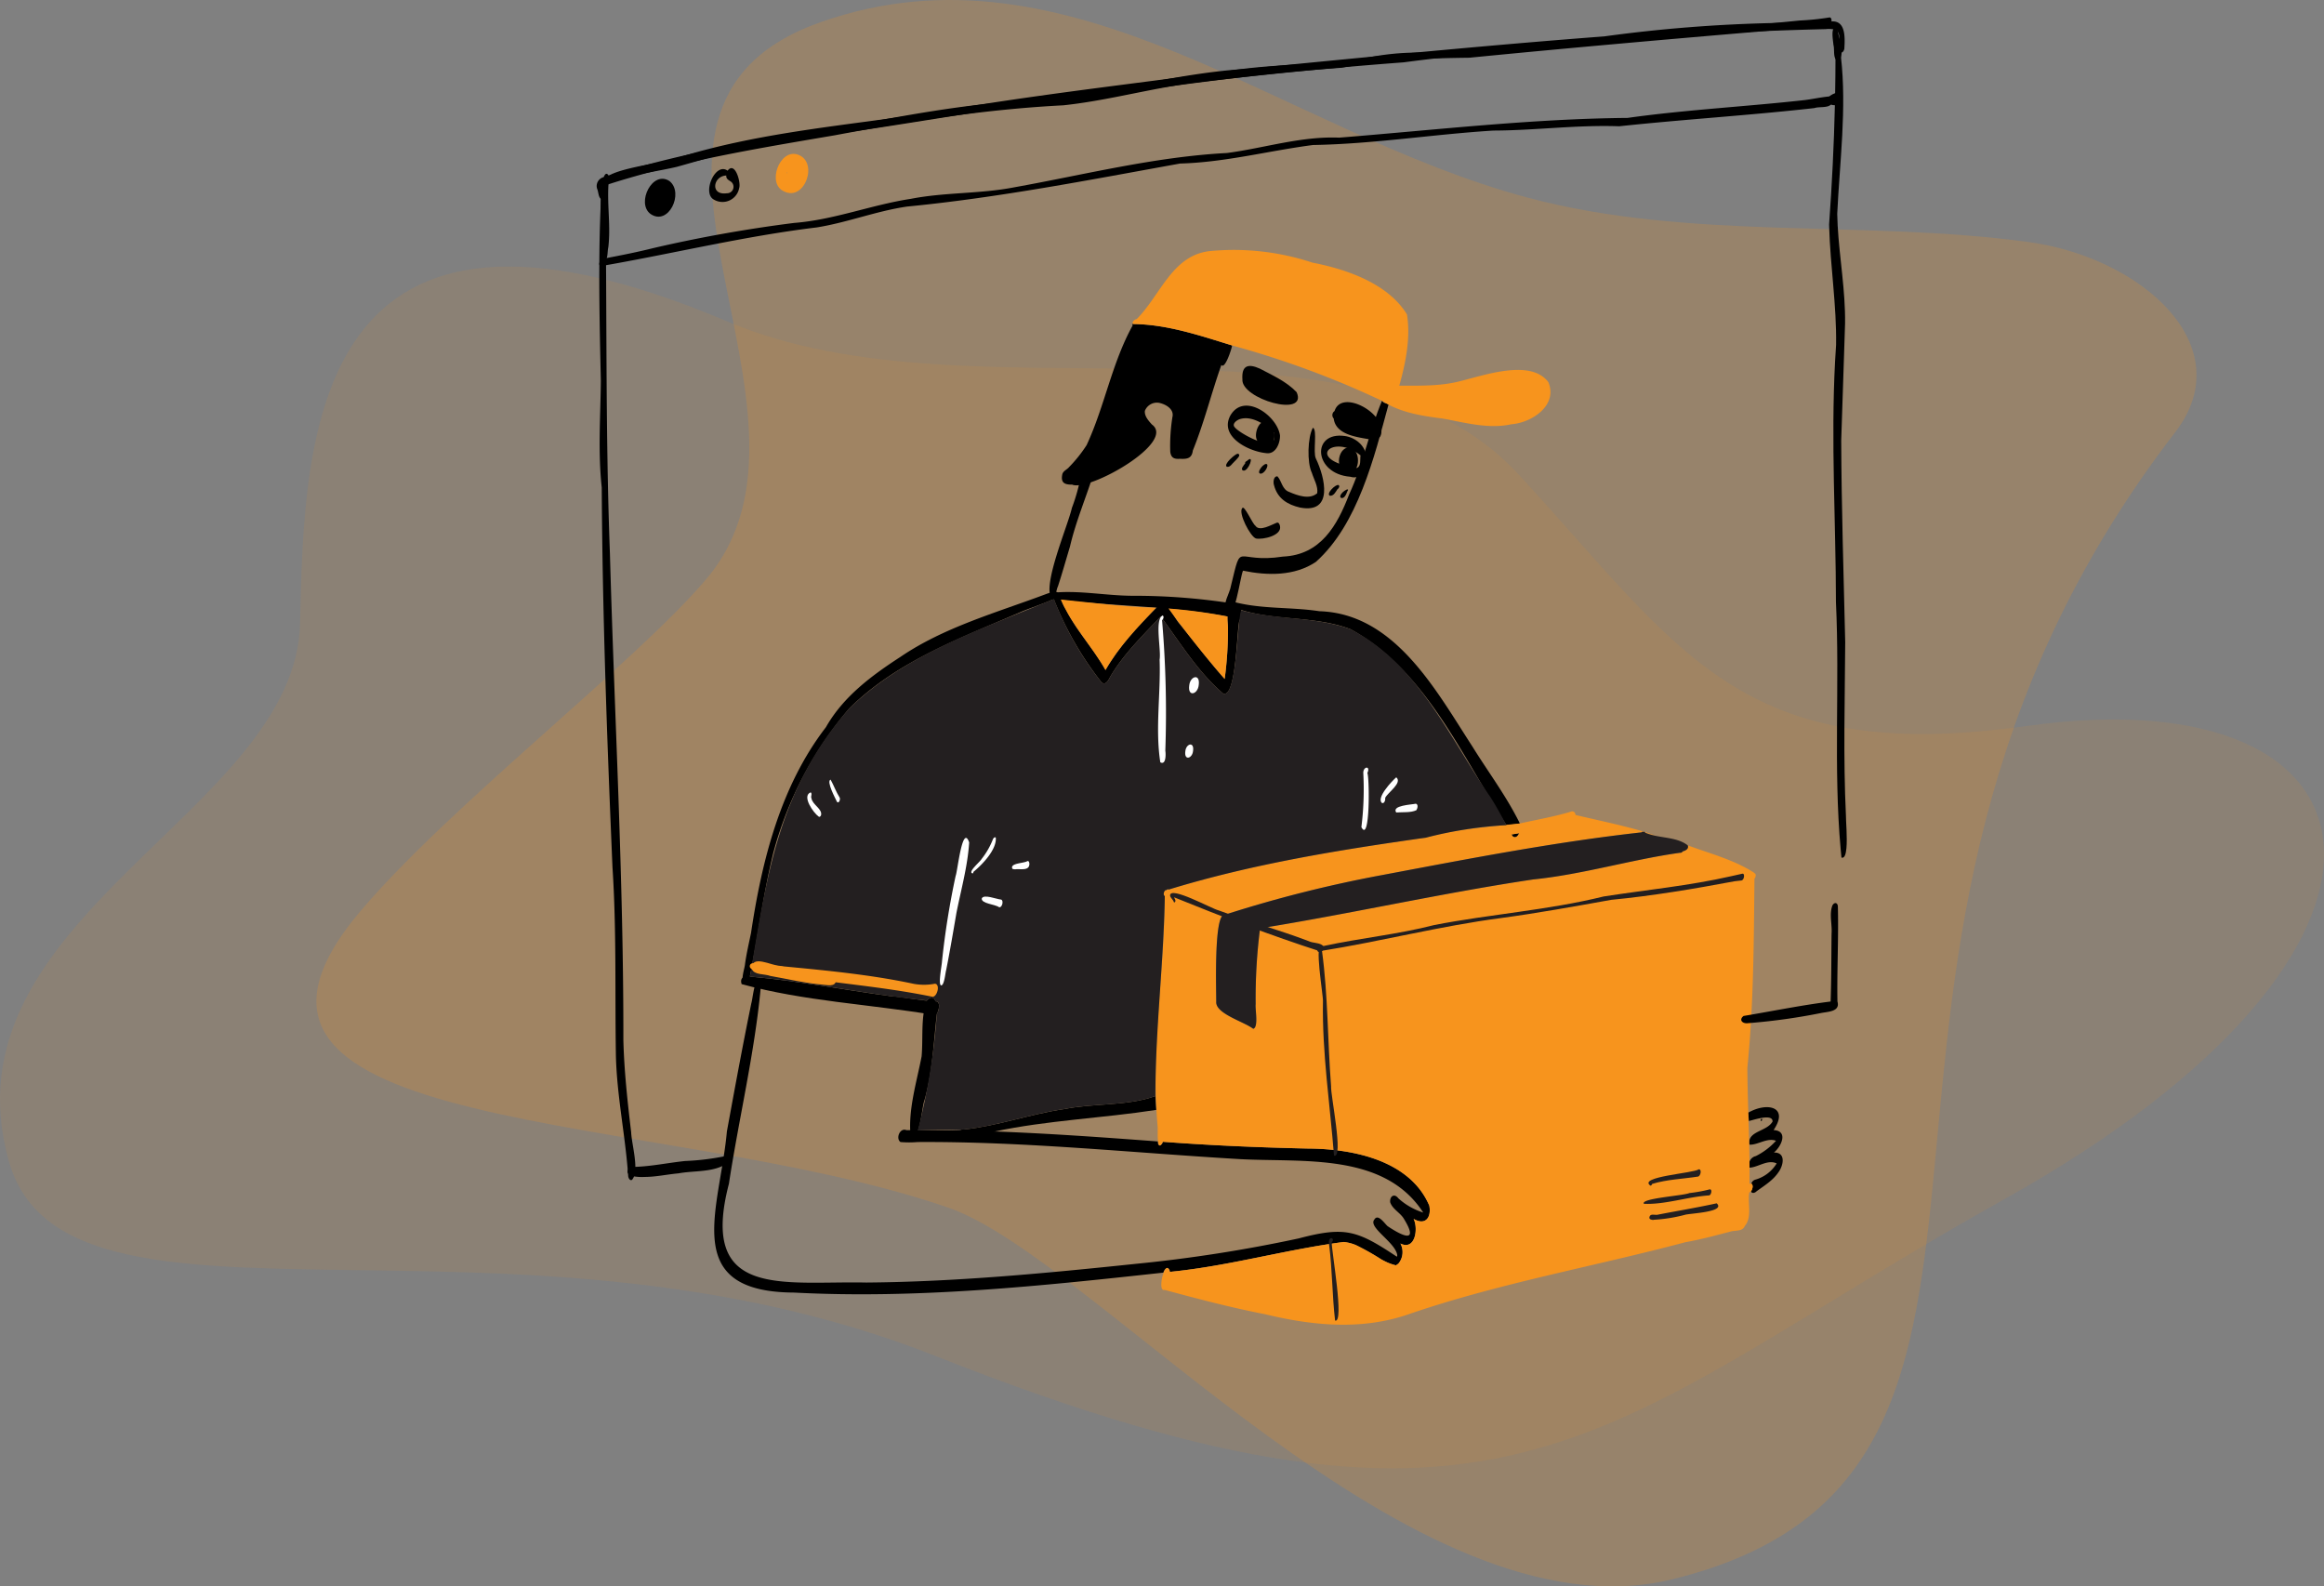 <?xml version="1.0" encoding="UTF-8"?>
<svg xmlns="http://www.w3.org/2000/svg" viewBox="0 0 511.314 349">
  <rect x="0" y="0" width="511.314" height="349" fill="#808080" stroke="none"/>
  <defs>
    <style>.cls-1,.cls-2,.cls-3{fill:#f7941d;}.cls-1{opacity:0.2;}.cls-2{opacity:0.1;}.cls-4{fill:#231f20;}.cls-5{fill:#fff;}</style>
  </defs>
  <g id="Calque_2" data-name="Calque 2">
    <g id="Calque_1-2" data-name="Calque 1">
      <path class="cls-1" d="M367.853,347.461c-56.976,13.901-126.924-70.64-159.192-81.774-63.333-21.853-172.013-14.832-129.401-65.185,19.718-23.3,60.723-54.858,76.176-73.145,31.215-36.94-29.902-103.19,25.235-122.524,54.92-19.258,101.662,24.29,155.447,38.65,35.643,9.516,73.788,4.81,110.15,9.757,25.007,3.403,46.877,22.948,32.324,41.83C388.481,211.986,464.492,323.884,367.853,347.461Z"></path>
      <path class="cls-2" d="M441,263.813c98.819-55.163,86.956-115.577,4.996-104.103-63.184,8.845-75.993-16.362-111.933-55.38C297.209,64.325,214.266,93.729,160.202,70.79,68.719,31.971,66.913,94.92,66.026,137.047c-.881,41.807-79.396,64.779-64.034,118.55,12.485,43.697,109.487,5.42,203.833,42.723C333.844,348.938,351.272,313.902,441,263.813Z"></path>
      <path d="M305.504,88.958c-3.157,11.632-6.749,26.387-15.977,34.648-4.698,3.167-10.698,3.05-16.043,1.943-.62,1.213-1.84,11.555-3.628,9.143-1.021-1.915.69-3.97.989-5.886,2.497-10.214.668-4.718,11.447-6.358,8.237-.372,11.899-6.774,14.543-13.691,3.1-6.614,4.4-13.885,7.224-20.577.036.018.074.036.11.054C304.33,88.738,305.095,88.696,305.504,88.958Z"></path>
      <path d="M276.337,118.471c-1.223-.357-3.974-5.642-3.025-6.687.458-.784,2.215,3.449,2.924,3.906.855,1.333,3.539-.262,4.621-.675.477-.221.718.401.77.767C282.015,117.844,277.855,118.763,276.337,118.471Z"></path>
      <path d="M286.033,111.664c-2.787-.638-4.965-1.998-5.726-4.898-.219-.62-.152-2.029.75-1.967.951,1.022,1.008,2.882,2.581,3.427,1.821.783,4.483,1.767,6.167.282.24-1.498-.742-3.065-1.178-4.49-1.095-2.218-.938-7.872.23-9.914,1.028.395-.016,5.339.639,6.747C291.531,105.04,293.459,113.078,286.033,111.664Z"></path>
      <path d="M280.39,96.399a2.687,2.687,0,0,1-.122-1.252c-1.909-1.8-4.947-3.844-7.626-2.892-.705.3-1.684,1.08-.912,1.821C272.8,95.361,280.016,99.371,280.39,96.399Zm1.226-.614c.055,1.74-.973,4.258-3.077,3.901-3.795-.365-10.344-3.606-7.844-8.269C273.709,86.215,281.007,91.44,281.616,95.785Z"></path>
      <path d="M279.154,93.627c1.058.477,1.412,2.021,1.143,3.194-.305,2.268-3.21,2.05-3.736.02C275.67,95.266,277.511,91.109,279.154,93.627Z"></path>
      <path d="M297.062,104.882c-8.069-.652-8.578-10.009-1.175-8.958,2.323.314,4.649,2.185,4.679,4.643C300.332,102.626,299.848,105.719,297.062,104.882Zm1.496-1.93c.955-.396.638-1.915.781-2.764C293.266,95.201,286.774,101.17,298.558,102.953Z"></path>
      <path d="M296.002,103.824c-2.752-1.03-1.133-6.765,1.751-5.01C299.615,100.19,298.881,105.086,296.002,103.824Z"></path>
      <path d="M303.933,94.727c.029,2.055-1.239,2.06-2.854,1.886-2.827-.507-7.229-1.062-7.648-4.567a.764.764,0,0,1-.07-.058l.002-.004a1.072,1.072,0,0,1,.257-1.551C295.09,85.723,304.026,90.442,303.933,94.727Z"></path>
      <path d="M285.278,86.278c2.543,5.742-12.273,1.484-11.93-2.829-.202-3.065,1.268-3.506,3.831-2.352C279.986,82.572,283.063,83.95,285.278,86.278Z"></path>
      <path d="M270.543,75.834c.18.058.362.113.543.167-.136.868-1.59,5.315-2.368,4.294-2.212,6.243-3.785,12.685-6.279,18.823-.209,1.767-1.299,1.897-2.834,1.816-1.258.092-1.961-.196-2.132-1.548a40.276,40.276,0,0,1,.473-7.614c.446-1.771-1.481-2.856-2.969-3.156a2.848,2.848,0,0,0-3.088,1.778c-.124,1.146.819,2.195,1.546,2.996,5.429,3.931-13.883,14.809-17.541,13.228-1.569.016-2.529-.333-2.194-2.134.11-.86,1.02-1.123,1.517-1.729a30.198,30.198,0,0,0,3.858-4.833c3.975-8.547,5.54-18.032,10.11-26.287a1.202,1.202,0,0,1,.013-.511.315.315,0,0,0,.07.164C256.564,71.346,263.618,73.693,270.543,75.834Z"></path>
      <path d="M231.409,131.679c-2.232-2.663,3.58-16.096,4.423-19.935a39.882,39.882,0,0,0,1.482-4.785c.198-.884.489-3.587,1.879-2.447.299-.798,1.43-3.022,1.569-.837-1.683,5.475-4.042,10.93-5.359,16.591-.875,2.913-1.697,5.839-2.64,8.731C232.351,129.837,232.375,131.328,231.409,131.679Z"></path>
      <path d="M163.969,216.639c-1.247-.768-.142-3.373-.05-4.57.32-2.293.848-4.546,1.318-6.812,2.383-15.943,6.489-32.302,16.48-45.275,3.833-6.752,10.033-11.336,16.417-15.483,9.506-6.466,20.882-9.65,31.572-13.641.989-.355,3.785-1.545,3.024.517-2.438,1.204-5.115,2.051-7.663,3.055-13.395,5.83-27.593,10.923-38.189,21.397a80.988,80.988,0,0,0-16.762,31.881c-2.149,8.816-3.306,17.824-5.05,26.723C164.853,215.186,165.03,216.679,163.969,216.639Z"></path>
      <path d="M205.333,223.255c-13.974-2.306-28.542-3.016-42.159-6.748-.518-1.489.74-1.991,2.015-1.641,10.254.903,20.371,2.883,30.527,4.255,3.472.283,6.886,1.044,10.385,1.198C207.155,220.722,206.434,223.411,205.333,223.255Z"></path>
      <path d="M311.011,268.153c1.07,2.133.373,7.034-2.904,5.418a3.99,3.99,0,0,1-.345,4.309,2.267,2.267,0,0,1-.658.486,11.189,11.189,0,0,1-2.535-.95c-.232-.12-.465-.243-.694-.37a54.007,54.007,0,0,0-5.541-3.119,9.479,9.479,0,0,0-2.693-.69c-.88.113-1.76.239-2.637.37-.201.032-.401.06-.602.095-1.714.26-3.425.553-5.133.866q-1.193.217-2.387.447c-.792.151-1.588.306-2.38.465-8.336,1.651-16.651,3.51-25.121,4.33a.856.856,0,0,0-.373-.781.467.467,0,0,0-.496.063l-.004.004a1.631,1.631,0,0,0-.546.88c-26.962,2.954-54.139,5.812-81.284,4.39-21.495-.113-18.186-13.289-15.785-27.821.116-.704.232-1.415.338-2.126.282-1.827.532-3.665.694-5.492,1.732-9.428,3.45-18.855,5.386-28.244.166-.517.348-2.144.676-3.45.327-1.296.792-2.274,1.521-1.528-.049.616-.106,1.232-.162,1.848-1.359,14.321-4.819,28.701-6.977,42.888-6.629,25.431,11.846,21.337,30.25,21.717,19.767-.158,39.505-2.049,59.156-4.101a318.932,318.932,0,0,0,35.974-5.608c10.258-2.711,12.888-1.739,21.58,4.024a.664.664,0,0,0,.085-.303,1.296,1.296,0,0,0-.021-.187c-.591-2.813-6.47-5.999-5.006-7.692.796-1.369,2.25.905,2.911,1.468,3.478,2.341,6.96,3.809,3.464-1.806-.841-1.232-2.429-2.01-2.901-3.454-.134-1.303.894-2.059,1.792-.873a14.658,14.658,0,0,0,5.478,3.137c-8.562-13.215-26.381-11.022-40.132-11.744-23.678-1.376-47.37-3.915-71.104-3.77a22.089,22.089,0,0,1-3.77,0c-1.109-.753-.155-3.239,1.327-2.608.271-.004.539-.007.81-.007q.845-.011,1.69-.011h.039c.581-.004,1.162-.004,1.743-.004q3.712.005,7.424.081,3.865.074,7.727.222c11.98.44,23.956,1.302,35.904,2.2-.074.461.042.722.222.81h.004a.388.388,0,0,0,.355-.018l.007-.004a.974.974,0,0,0,.461-.718c7.995.602,15.986,1.007,23.991,1.271q4.003.127,8.009.218a54.286,54.286,0,0,1,5.562.303c.285.032.57.063.859.102.57.07,1.144.151,1.718.246.049.007.102.018.151.025q.945.153,1.883.356.977.206,1.943.465a32.889,32.889,0,0,1,3.76,1.25c.303.123.602.25.898.384.447.201.887.412,1.317.634.285.148.567.303.845.461a20.468,20.468,0,0,1,3.492,2.496c.232.208.461.426.683.651.109.109.222.225.331.338l.004.004c.218.229.426.461.63.704.106.123.208.25.306.373.201.246.391.5.574.764.187.264.363.532.535.81q.386.618.718,1.288c.148.296.289.602.422.912C314.947,267.808,313.645,269.681,311.011,268.153Z"></path>
      <path d="M200.362,250.053c-.624-5.769,1.299-11.917,2.405-17.645.35-3.949-.183-8.206.99-11.982.5-.983,1.769-1.473,2.075-.048.657.314.364,1.234.366,1.815a.732.732,0,0,1-.08.871c-.717,6.337-.958,12.748-2.696,18.916C202.783,243.433,202.513,250.954,200.362,250.053Z"></path>
      <path d="M334.246,183.306c-.379.96-1.287,1.246-1.695.272Q333.401,183.462,334.246,183.306Z"></path>
      <path d="M334.359,181.098a.489.489,0,0,1,.043.063c-.979.171-1.967.277-2.964.378-9.806-15.211-17.763-34.107-34.314-43.115-8.357-3.216-18.008-1.568-26.187-5.011-.171-.514.225-1.175.824-.916,6.101,1.544,12.362,1.026,18.531,1.972,16.595.51,25.633,17.401,33.658,29.765C327.437,169.868,331.425,175.134,334.359,181.098Z"></path>
      <path d="M271.798,135.986c-13.133-2.765-26.646-2.463-39.929-4.188-.13.241-.268.049-.384-.072-.709-.015-.704-.905-.263-1.281,5.924-.684,11.986.606,17.956.626a139.849,139.849,0,0,1,23.403,1.915C273.658,133.436,272.932,136.113,271.798,135.986Z"></path>
      <path d="M269.111,152.59c-5.596-4.816-9.389-11.099-13.741-16.986-3.981,4.263-8.285,8.415-11.218,13.488-.325.709-1.053,1.81-1.85.954a72.613,72.613,0,0,1-9.984-17.07c-.294-.743-.772-1.613-.243-2.363.869-.866,1.756,2.719,2.34,3.293,2.364,4.864,6.209,8.775,8.811,13.504,3.222-5.528,7.711-10.334,12.292-14.758,1.202-.302,3.092,3.637,3.98,4.565,3.321,4.042,6.447,8.242,9.948,12.155a81.288,81.288,0,0,0,.728-11.241c-.034-1.461-.428-3.017.455-4.335,2.096-2.987,2.924,1.059,2.031,2.82C272.101,138.77,271.997,153.662,269.111,152.59Z"></path>
      <path d="M254.207,241.133q.07,1.522.18,3.045c-11.876,1.84-23.954,2.276-35.729,4.789-1.066-.027-8.305,1.667-7.562-.16.108-.333.646-.324.907-.308,7.547-.779,14.691-3.428,22.183-4.509C240.719,242.679,248.02,243.357,254.207,241.133Z"></path>
      <path d="M387.386,246.382c.014-.291.369-.358.299-.011C387.671,246.662,387.316,246.729,387.386,246.382Z"></path>
      <path d="M391.282,257.898c-1.214,1.806-3.101,2.933-4.823,4.193-.327.341-.993.567-1.229.007l-.004-.011a.878.878,0,0,0,.057-.071.893.893,0,0,0,.087-.133q.032-.058.063-.127a1.314,1.314,0,0,0,.091-.257.295.295,0,0,0,.021-.074c.011-.039.018-.074.025-.109a.964.964,0,0,0-.116-.817l-.014-.014a.247.247,0,0,0-.06-.046.22.22,0,0,0-.06-.039,1.261,1.261,0,0,1,.915-.887,8.072,8.072,0,0,0,4.657-3.559c-1.986-.947-4.133.88-5.967.929a.172.172,0,0,1-.042.004,2.77,2.77,0,0,1,.035-1.306,1.904,1.904,0,0,1,1.391-1.243,15.168,15.168,0,0,0,4.436-3.362c-1.943-.764-4.031.979-5.854.845-.493-3.045,3.802-2.809,5.098-5.076.067-1.838-4.161-.352-5.203-.123-.028-.387-.067-.778-.109-1.165-.021-.218-.046-.433-.07-.651.018-.011.032-.018.049-.028,4.126-2.362,9.04-1.324,5.559,3.837,3.313.18,1.7,3.63.063,4.946C392.979,253.484,392.401,256.395,391.282,257.898Z"></path>
      <path class="cls-3" d="M361.818,183.018c.812.254,1.618.525,2.415.824a22.856,22.856,0,0,1-2.255-.646A.369.369,0,0,0,361.818,183.018Z"></path>
      <path class="cls-3" d="M385.329,223.22c.528-9.938.577-19.872.676-29.884.275-.352.486-1.105-.06-1.26a.279.279,0,0,0-.165-.169c-4.379-2.795-9.614-4.129-14.465-5.935.327.76-.468,1.179-1.144,1.345-.063.229-.239.271-.433.289-.081.007-.158.011-.236.018a1.083,1.083,0,0,0-.113.018c-10.554,1.489-21.256,4.749-32.06,5.837-19.552,2.911-38.889,7.269-58.385,10.476-.57.091-1.141.187-1.711.278-.018.162-.035.324-.053.489a118.235,118.235,0,0,0-.915,16.204c-.144,1.141.676,5.066-.539,5.407a6.549,6.549,0,0,0-.672-.444c-.165-.099-.341-.197-.531-.296-.095-.053-.194-.102-.292-.155-.194-.099-.398-.201-.609-.303-.422-.208-.866-.419-1.317-.634-.222-.109-.447-.218-.672-.331-.391-.194-.781-.394-1.151-.599-.106-.06-.211-.12-.313-.179-.208-.12-.408-.239-.598-.366-.19-.123-.373-.25-.546-.38a5.297,5.297,0,0,1-.475-.394q-.111-.1-.211-.201a2.384,2.384,0,0,1-.75-1.433c.032-2.218-.482-16.669,1.257-19.038a.641.641,0,0,1,.591-.324c.239-.077.475-.155.715-.232a281.432,281.432,0,0,1,33.848-8.495c19.006-3.58,38.002-7.28,57.198-9.413a.608.608,0,0,1,.151-.148v-.004c.053.021.106.042.159.06.042-.004.081-.025.123-.032l.007-.004a.101.101,0,0,1,.056-.007c-4.946-1.475-10.033-2.489-15.053-3.686-.063-.489-.317-.845-.831-.792-3.714,1.158-7.607,1.795-11.406,2.658-1,.109-2,.208-2.999.31h-.007c-.556.06-1.116.116-1.676.172-2.996.306-5.981.63-8.945,1.116-.035.004-.074.011-.109.018a63.623,63.623,0,0,0-6.918,1.5c-19.08,2.697-38.167,5.77-56.628,11.427-.13-.134-.345-.032-.451.099-.095.021-.194.039-.292.06l.004.007c-.331.254-.524,1.039-.109,1.274-.032,5.742-.398,11.483-.813,17.225-.514,7.157-1.098,14.314-1.183,21.47a115.487,115.487,0,0,0,.426,12.082c.035.436-.046,2.13.085,3.2a1.929,1.929,0,0,0,.222.81h.004c.088.113.204.123.355-.018l.007-.004a2.697,2.697,0,0,0,.461-.718c7.995.602,15.986,1.007,23.991,1.271q4.003.132,8.009.222a55.244,55.244,0,0,1,5.562.303c.285.032.57.063.859.102.57.067,1.144.151,1.718.243.049.007.102.018.151.025.63.106,1.257.222,1.883.356q.977.211,1.943.465a32.889,32.889,0,0,1,3.76,1.25c.303.123.602.25.898.384.447.201.887.412,1.317.634.285.148.567.303.845.461a20.468,20.468,0,0,1,3.492,2.496c.232.208.461.426.683.651.109.109.222.225.331.338l.004.004c.218.229.426.461.63.704.106.123.208.25.306.373.201.246.391.5.574.764.187.264.363.532.535.81q.386.623.718,1.288c.148.296.289.602.422.912.479,2.563-.824,4.436-3.457,2.908,1.07,2.133.373,7.034-2.904,5.418a3.99,3.99,0,0,1-.345,4.309,2.214,2.214,0,0,1-.658.489,11.031,11.031,0,0,1-2.535-.954c-.232-.116-.465-.239-.694-.37a54.007,54.007,0,0,0-5.541-3.119,9.477,9.477,0,0,0-2.693-.693c-.88.113-1.76.239-2.637.37-.204.032-.405.06-.606.095-1.714.261-3.425.556-5.129.87q-1.193.217-2.387.447c-.792.151-1.588.306-2.38.465-8.336,1.651-16.651,3.51-25.121,4.33a1.633,1.633,0,0,0-.373-.781c-.158-.144-.327-.106-.496.063l-.004.004c-.855.866-1.605,5.076-.282,4.679,7.322,1.971,14.69,3.918,22.164,5.361,10.529,2.556,21.495,3.591,31.905-.137,19.774-6.745,40.392-10.364,60.539-15.722,3.32-.581,6.562-1.464,9.815-2.313,1.07-.362,2.749.042,3.228-1.253,1.679-1.943.581-5.01,1.003-7.382a.626.626,0,0,0,.348-.229c.02-.024.035-.055.053-.082a1.265,1.265,0,0,0,.087-.133q.032-.058.063-.127a1.314,1.314,0,0,0,.091-.257.59.59,0,0,0,.021-.074c.011-.039.018-.074.025-.109a1.018,1.018,0,0,0-.116-.817l-.014-.014a.247.247,0,0,0-.06-.046.476.476,0,0,0-.468.025q.026-1.79.014-3.58c0-.433-.004-.87-.007-1.302-.035-3.376-.141-6.748-.243-10.124-.007-.225-.014-.454-.021-.679-.099-3.274-.19-6.544-.211-9.825q.491-4.958.778-9.906Zm-51.538-39.248a.641.641,0,0,1-.81.137.29.29,0,0,1-.042-.028.616.616,0,0,1-.144-.116.344.344,0,0,1-.035-.035.401.401,0,0,0-.039-.042l-.014-.025c-.053-.095-.106-.187-.155-.285.567-.077,1.13-.165,1.693-.271A2.11,2.11,0,0,1,333.791,183.971Z"></path>
      <path class="cls-4" d="M371.316,185.97c.328.763-.47,1.182-1.145,1.346-.103.368-.494.259-.781.326-10.556,1.489-21.258,4.746-32.06,5.836-20.126,2.996-40.025,7.525-60.098,10.752a121.799,121.799,0,0,0-.968,16.696c-.142,1.141.678,5.066-.536,5.407-2.048-1.562-7.933-3.206-8.14-5.715.036-2.439-.59-19.66,1.849-19.361a280.152,280.152,0,0,1,34.562-8.725c19.007-3.581,38.003-7.283,57.197-9.415a.603.603,0,0,1,.153-.147v-.004c.054.022.106.041.16.061a.332.332,0,0,1,.47.171C364.924,184.492,368.772,183.981,371.316,185.97Z"></path>
      <path class="cls-4" d="M290.5,209.313c-10.896-3.515-21.597-7.608-32.192-11.91.109.326.463.647.236.998-.067.113-.212.203-.284.043-.15-.552-.731-.862-.828-1.413-.069-2.249,9.262,2.958,10.698,3.259,6.516,2.44,13.229,4.261,19.732,6.734.99.507,2.536.312,3.263,1.083C291.231,208.539,291.021,209.316,290.5,209.313Z"></path>
      <path class="cls-4" d="M290.164,209.436c-.486-.083-.388-.76-.125-1.037.335-.258.827-.192,1.225-.291,8.08-1.74,16.295-2.542,24.306-4.603,12.366-2.408,25.005-3.259,37.253-6.28,9.366-1.455,18.829-2.358,28.085-4.468.808-.175,1.611-.373,2.42-.542.642-.135.428,1.416-.182,1.488-.507.059-1.015.11-1.522.175-9.004,1.689-18.032,3.206-27.151,4.09-8.075,1.445-16.105,2.906-24.241,4.005-13.338,1.742-26.394,5.137-39.664,7.249C290.505,209.372,290.322,209.575,290.164,209.436Z"></path>
      <path class="cls-4" d="M293.502,254.246c-.883-11.253-2.628-22.602-2.434-33.959.123-1.068-2.105-13.679-.126-11.908.354.082.172.733-.077.864,1.33,9.863,1.217,19.832,1.993,29.737C292.712,240.822,295.683,254.969,293.502,254.246Z"></path>
      <path class="cls-4" d="M293.742,290.525c-.652-5.435-.599-11.17-1.32-16.7-.347-2.168,1.493-1.473.578-.497C292.95,275.217,295.822,291.166,293.742,290.525Z"></path>
      <path class="cls-4" d="M363.672,268.385c-.53-.062-.995-.205-.685-.853.339-.568,1.253-.127,1.819-.317,4.286-.83,8.629-1.551,12.886-2.484,2.096,1.923-5.854,2.202-6.932,2.516a34.125,34.125,0,0,1-6.934,1.103A.174.174,0,0,1,363.672,268.385Z"></path>
      <path class="cls-4" d="M361.694,264.84c-.897-1.205,8.73-1.782,9.991-2.367a31.164,31.164,0,0,0,4.481-.818c.633-.044.328,1.31-.164,1.337C371.251,263.303,366.304,265.043,361.694,264.84Z"></path>
      <path class="cls-4" d="M363.116,260.837c-2.855-1.98,9.589-2.733,10.628-3.586.748-.04.408,1.454-.12,1.593-3.382.527-6.832.617-10.13,1.618C363.44,260.624,363.32,260.869,363.116,260.837Z"></path>
      <path class="cls-4" d="M327.941,175.397c1.27,1.985,2.381,4.067,3.498,6.142a89.176,89.176,0,0,0-17.687,2.739c-19.083,2.697-38.169,5.77-56.631,11.425-.128-.132-.343-.029-.448.099-.097.022-.196.041-.293.061l.002.007c-.329.254-.522,1.036-.108,1.274-.241,14.684-2.08,29.288-2.066,43.989-6.189,2.224-13.488,1.545-20.021,2.856-7.492,1.081-14.635,3.73-22.183,4.509a1.416,1.416,0,0,0-.802.142,81.39,81.39,0,0,0-9.266.052,142.758,142.758,0,0,0,4.184-25.629c.472-.838.932-2.771-.308-2.777-.302-1.163-1.292-.914-1.855-.175-13.034-1.29-25.868-4.109-38.958-5.258,3.707-22.261,6.31-41.376,21.877-59.029,12.393-11.975,29.166-17.457,44.762-23.945.081.079.167.023.23-.083a.092.092,0,0,1,.021.002,69.829,69.829,0,0,0,10.412,18.245c.797.857,1.524-.245,1.85-.954,2.933-5.074,7.239-9.226,11.218-13.487,4.354,5.885,8.144,12.17,13.741,16.985,3.061,1.07,3.001-15.779,3.986-18.32,7.86,2.132,16.315,1.345,24.027,4.155C312.013,146.017,318.882,162.289,327.941,175.397Z"></path>
      <path class="cls-3" d="M254.346,133.704c-4.014,4.28-8.224,8.555-11.121,13.705-3.042-5.335-7.366-9.832-9.832-15.506C240.374,132.587,247.319,133.542,254.346,133.704Z"></path>
      <path class="cls-3" d="M270.175,138.131a81.038,81.038,0,0,1-.729,11.24q-6.511-7.499-12.354-15.499a115.688,115.688,0,0,1,12.976,1.754C270.022,136.451,270.155,137.307,270.175,138.131Z"></path>
      <path class="cls-3" d="M205.2,219.299c-13.068-2.712-26.56-3.274-39.631-6.08a.656.656,0,0,1-.358-1.166c.543-.391,1.442.069,2.078.058,11.329,1.125,22.663,1.967,33.784,4.34a12.614,12.614,0,0,0,4.647-.038C206.92,216.595,206.195,219.256,205.2,219.299Z"></path>
      <path class="cls-3" d="M180.851,216.61c-3.836-.319-7.583-1.248-11.368-1.902-1.24-.491-3.543-.15-4.078-1.54-.13-3.307,4.32-.709,6.16-.684,3.96.919,7.922,2.382,12.015,2.437.344.013.387.466.365.723C183.852,217.248,181.915,216.677,180.851,216.61Z"></path>
      <path class="cls-3" d="M340.658,84.063c2.147,5.081-3.599,8.938-8.12,9.269-5.043,1.122-10.232-.371-15.204-1.261-4.526-.561-9.389-1.347-13.165-3.837a202.117,202.117,0,0,0-33.082-12.233c-7.108-2.186-14.329-4.653-21.819-4.715-.272-.487.376-1.029.824-1.085,5.414-5.44,7.891-14.446,16.699-15.019a54.911,54.911,0,0,1,21.954,2.594c7.501,1.451,16.623,4.581,20.803,11.388.852,5.116-.288,10.715-1.69,15.689,4.207-.009,8.469.117,12.573-.797C325.949,82.811,336.592,78.715,340.658,84.063Z"></path>
      <path d="M269.916,102.684c-.804-.511,1.806-2.785,2.372-2.87,1.029.193-.357,1.349-.677,1.711C271.126,101.927,270.65,102.882,269.916,102.684Z"></path>
      <path d="M273.575,103.531c-.849-.205.16-1.267.414-1.64-.161-.255.254-.43.427-.543C276.127,99.794,274.681,103.737,273.575,103.531Z"></path>
      <path d="M277.348,104.211c-1.132-.128.917-2.74,1.479-2.001C279.012,102.831,278.056,104.255,277.348,104.211Z"></path>
      <path d="M292.623,109.068c-1.004-.386,1.278-2.651,1.897-2.347.322.253.016.757-.266.917C293.865,108.218,293.439,109.124,292.623,109.068Z"></path>
      <path d="M294.918,109.442c-.403-.977,2.388-2.558,1.497-1.315C296.235,108.705,295.667,109.981,294.918,109.442Z"></path>
      <path class="cls-5" d="M207.061,216.793c-.703-.18.167-4.487.191-5.292a177.56,177.56,0,0,1,3.005-18.808c.415-.962,1.497-11.591,2.975-7.358-.337,5.247-1.783,10.374-2.804,15.518-.72,4.193-1.425,8.39-2.255,12.563C207.972,214.093,207.775,216.773,207.061,216.793Z"></path>
      <path class="cls-5" d="M213.956,192.143c-1.119-.268,1.758-2.62,2.014-3.17a16.785,16.785,0,0,0,2.49-4.341c.086-.209.382-.585.628-.344.229,2.608-2.95,5.913-4.915,7.521C214.168,191.933,214.112,192.156,213.956,192.143Z"></path>
      <path class="cls-5" d="M219.781,199.571c-.859-.643-3.888-.761-3.779-1.9.408-1.042,3.289.177,4.267.237C220.9,198.123,220.459,199.822,219.781,199.571Z"></path>
      <path class="cls-5" d="M223.433,191.243a1.588,1.588,0,0,1-.698-.108l.002-.002c-.596-1.291,2.531-1.171,3.294-1.688.376-.113.461.418.447.671C226.425,191.654,224.474,191.104,223.433,191.243Z"></path>
      <path class="cls-5" d="M299.526,181.965a67.57,67.57,0,0,0,.421-11.817c-.102-1.572,1.688-1.772.888-.082C301.312,170.863,301.468,185.737,299.526,181.965Z"></path>
      <path class="cls-5" d="M304.072,176.665c-1.389-1.075,2.207-4.866,3.124-5.66,1.436,1.21-1.867,3.338-2.427,4.511C304.834,175.932,304.615,176.836,304.072,176.665Z"></path>
      <path class="cls-5" d="M307.188,178.745c-1.059-1.57,3.355-1.71,4.313-1.931.598.128.38,1.065.119,1.431C310.39,178.83,308.587,178.636,307.188,178.745Z"></path>
      <path class="cls-5" d="M180.116,179.646c-1.16-.822-3.787-4.537-1.754-5.336.42.344-.055.892.168,1.307.224,1.457,2.453,2.337,2.11,3.743C180.557,179.545,180.327,179.838,180.116,179.646Z"></path>
      <path class="cls-5" d="M184.16,176.425c-.333-.724-2.417-4.539-1.418-4.909.669,1.203,1.201,2.698,1.98,3.923C184.968,175.746,184.598,176.872,184.16,176.425Z"></path>
      <path class="cls-5" d="M255.285,167.705c-1.149-7.415.119-15.092-.153-22.598.377-2.132-1.15-8.88.671-9.698.347.178.164.852-.134,1.011a240.513,240.513,0,0,1,.718,28.737C256.518,165.929,256.543,168.41,255.285,167.705Z"></path>
      <path class="cls-5" d="M260.79,165.282c.16-1.698,1.993-2.215,1.702-.086C262.333,166.894,260.499,167.411,260.79,165.282Z"></path>
      <path class="cls-5" d="M261.648,150.804c.197-2.085,2.448-2.72,2.091-.108C263.542,152.781,261.291,153.417,261.648,150.804Z"></path>
      <path d="M139.786,256.708a6.003,6.003,0,0,1-.296,2.102,2.333,2.333,0,0,1-.454.767c-.468.225-.753-.394-.82-.782-.014-.222-.032-.44-.049-.662-.014-.232-.035-.465-.053-.694-.69-8.41-2.408-16.736-2.608-25.216-.225-13.891.151-27.596-.753-41.441-1.19-27.853-2.207-55.663-2.362-83.537-.852-7.815-.275-15.599-.197-23.431-.19-8.491-.384-17.109-.334-25.663a1.536,1.536,0,0,1,0-.179c.025-4.404.12-8.79.313-13.134.014-.355.032-.711.049-1.067q.063-1.357.144-2.704a.254.254,0,0,1,.215-.105c.567.081.57,3.386.63,3.622q.079,6.109.116,12.216c0,.137,0,.275.004.408,0,.38.004.76.007,1.137.13,21.143.056,42.272.852,63.401.993,35.661,3.013,71.378,2.96,107.071.169,6.777.915,13.539,1.711,20.263C138.938,250.942,139.775,254.202,139.786,256.708Z"></path>
      <path d="M159.947,255.927a6.426,6.426,0,0,1-1.053.616c-2.799,1.334-6.604,1.031-9.624,1.598-2.482.218-4.936.781-7.435.785a11.063,11.063,0,0,1-2.345-.116,1.911,1.911,0,0,1-1.324-.676.839.839,0,0,1-.053-.694,2.374,2.374,0,0,1,.391-.708c.429.004.855-.004,1.281-.025,3.672-.13,7.273-.901,10.941-1.285a54.233,54.233,0,0,0,8.505-1.007c.102-.025.201-.049.303-.077C160.232,254.385,160.141,255.455,159.947,255.927Z"></path>
      <path d="M406.243,186.59c-.123,1.369-.429,2.309-1.095,2.08-.063-.609-.12-1.218-.176-1.827-1.616-17.908-.176-36.326-1.038-54.379-.018-17.651-1.13-35.33-.19-52.988q.095-1.801.222-3.601c.137-8.699-1.281-17.306-1.521-25.987-.007-.172-.011-.342-.014-.514.63-8.734,1.07-17.478,1.271-26.226q.037-1.32.056-2.64.069-3.776.074-7.551c.004-.852.004-1.707,0-2.559.19.151.377.299.563.451.088-.394.172-.788.257-1.183.014.088.028.18.042.268q.121.781.222,1.563c.046.334.085.669.12,1.007,1.299,11.339-.278,23.146-.82,34.556q.026,1.273.095,2.542c.391,7.203,1.728,14.338,1.63,21.573q-.132,4.056-.264,8.111-.29,8.834-.584,17.665c.06,14.789.535,29.557.88,44.331-.067,12.744-.451,25.417.158,38.136C406.113,180.521,406.458,184.207,406.243,186.59Z"></path>
      <path d="M404.265,220.329c.669,2.295-2.204,2.232-3.703,2.556a133.982,133.982,0,0,1-15.338,2.161l-.637.053c-1.176.169-2.105-.704-.979-1.588q.861-.143,1.721-.292c5.802-1.003,11.589-2.151,17.436-2.883.176-4.971.144-10.008.208-14.961.12-1.595-.289-3.306-.113-4.9a5.03,5.03,0,0,1,.296-1.278,1.464,1.464,0,0,1,.127-.197c.451-.574,1.081-.352,1.077.514a.901.901,0,0,0,.004.099c.014.644.028,1.288.032,1.933C404.466,207.8,404.152,214.19,404.265,220.329Z"></path>
      <path d="M405.793,10.535c.025.331-.253.972-.62,1.024a.379.379,0,0,1-.257-.063.075.075,0,0,1-.021-.014,6.317,6.317,0,0,1-.201-1.549c-.018-.574.01-1.112-.007-1.591v-.007a2.299,2.299,0,0,0-.324-1.296,1.561,1.561,0,0,0-1.028-.591,5.858,5.858,0,0,0-1.64-.042q-6.664.164-13.314.422c-12.828.517-25.625,1.408-38.379,3.13-11.427.76-22.85,1.588-34.228,2.897q-3.448.396-6.889.855-6.527.491-13.05,1.063-2.994.259-5.988.542h-.011q-9.119.855-18.221,1.866-4.705.523-9.403,1.091-1.975.269-3.943.609c-8.125,1.377-16.141,3.425-24.336,4.288-7.611.391-15.176,1.127-22.71,2.109-7.03.915-14.028,2.038-21.016,3.284q-3.248.581-6.495,1.193c-9.765,1.662-19.58,3.292-29.286,5.39-3.886.841-7.755,1.757-11.596,2.785q-4.51,1.193-8.959,2.612c-.433.137-.863.278-1.292.419-.028.011-.056.018-.085.028.113.7-.12,1.781.271,2.352.254.021.081.69-.155.584a.826.826,0,0,1-.391-.155.128.128,0,0,1-.028-.018c-.56-.444-.517-1.591-.81-2.207a1.998,1.998,0,0,1,1.443-2.57h.004l1.088-.338c.046-.014.088-.028.134-.042h.004q4.087-1.246,8.223-2.345l.011-.004q4.467-1.188,8.977-2.2,10.756-2.424,21.682-3.96c7.509-1.183,14.969-2.633,22.442-3.974,6.685-1.2,13.384-2.316,20.14-3.084,2.204-.25,4.415-.465,6.632-.63,11.966-.313,23.576-3.052,35.295-5.112,5.009-.88,10.033-1.633,15.116-2.021.672-.053,1.345-.095,2.021-.134q3.823-.38,7.646-.757,9.943-.977,19.89-1.933,4.615-.444,9.23-.87c13.856-1.296,27.723-2.51,41.6-3.566a324.927,324.927,0,0,1,37.347-2.943c4.112-.13,8.22-.222,12.328-.31.109-.018.215-.028.317-.035C406.06,4.473,405.93,8.184,405.793,10.535Z"></path>
      <path d="M405.173,11.56a3.157,3.157,0,0,1-.137.944,1.056,1.056,0,0,1-.915.806,1.308,1.308,0,0,1-.289-.352c-.479-.831-.187-2.158-.451-3.084-.032-.598-.419-2.595-.046-3.425a.56.56,0,0,1,.824-.303c.039.225.113.532.204.894.095.384.208.827.324,1.296v.007A14.061,14.061,0,0,1,405.173,11.56Z"></path>
      <path d="M403.184,22.24a1.34,1.34,0,0,1-.355.764c-.785.795-2.602.412-3.644.774-14.289,1.609-28.652,2.475-42.952,4.003-9.237-.338-18.418.912-27.656.944-13.251.817-26.406,2.954-39.692,3.175-9.804,1.274-19.295,3.809-29.247,4.077-19.974,3.605-39.878,7.505-60.064,9.466-6.752.979-13.141,3.513-19.872,4.59-15.613,1.88-30.919,5.594-46.366,8.312-.412.077-.82.148-1.232.218a.522.522,0,0,1-.246-.412.51.51,0,0,1,0-.179,1.407,1.407,0,0,1,.355-.782.728.728,0,0,1,.092-.088,2.666,2.666,0,0,1,1.021-.303c.042-.007.085-.018.127-.025l.053-.011c3.404-.644,6.798-1.324,10.16-2.165a306.192,306.192,0,0,1,31.053-5.552c8.815-.686,17.024-3.989,25.716-5.309,7.484-1.461,15.218-1.063,22.727-2.531,15.56-2.795,30.965-6.72,46.792-7.544,8.255-1.091,16.278-3.724,24.685-3.38,21.14-1.686,42.237-4.154,63.447-4.341,12.969-1.817,26.029-2.478,39.041-3.932,1.792-.232,3.563-.627,5.361-.792.088-.011.176-.018.264-.025C403.22,21.23,403.255,21.878,403.184,22.24Z"></path>
      <path d="M403.178,23.107c-4.096-1.013,3.661-5.153,1.619-.57C404.524,23.194,403.783,23.201,403.178,23.107Z"></path>
      <path d="M133.84,54.384c-.172.704-.116,1.63-.334,2.38a2.334,2.334,0,0,1-.176.444,1.541,1.541,0,0,1-.549.588c-.366.12-.528-.264-.567-.606a1.375,1.375,0,0,1-.01-.289c.595-4.024-.046-8.04-.032-12.064,0-.359.007-.722.021-1.084.018-.465.046-.933.088-1.398a10.96,10.96,0,0,1,.549-3.38c.275-.718.644-1.063,1.088-.338a.124.124,0,0,1,.018.028,1.648,1.648,0,0,1,.099.176q-.079.618-.127,1.236c-.014.155-.028.31-.035.465C133.569,45.172,134.386,49.769,133.84,54.384Z"></path>
      <path d="M402.952,4.72c-.004.025-.007.046-.011.067-.172,1.447-1.619.817-2.633,1.042q-5.967.496-11.927,1C366.678,8.662,345,10.56,323.308,12.697c-2.514.032-5.027.077-7.534.158a135.492,135.492,0,0,0-19.939,1.919c-.257.046-.51.092-.764.141q-2.614.185-5.224.401h-.011c-6.087.507-12.159,1.144-18.221,1.866q-6.68.792-13.346,1.7c-6.256.841-12.508,1.732-18.76,2.619-9.466.919-18.883,2.306-28.286,3.777-7.005,1.098-14.004,2.246-21.016,3.284-5.569.824-11.142,1.581-16.736,2.19a146.936,146.936,0,0,0-19.045,4.393c-1.852.525-3.703,1.056-5.559,1.574-1.992.458-4.017.827-6.037,1.211a67.107,67.107,0,0,0-8.924,2.147c-.151.046-.299.095-.451.148-.539-.556-.278-1.077.479-1.56.035-.025.074-.046.116-.07h.004c1.612-.958,5.154-1.75,8.223-2.345l.011-.004c2.478-.482,4.643-.838,5.242-1.049q1.864-.607,3.735-1.151c14.402-4.207,29.279-5.918,44.124-7.935,5.076-.694,10.149-1.419,15.197-2.295q2.471-.407,4.942-.788c13.948-2.186,27.937-3.925,41.927-5.742q6.733-.871,13.465-1.788c.549-.085,1.098-.162,1.651-.232,3.211-.422,6.435-.676,9.667-.891,6.611-.436,13.236-.708,19.77-1.912.039-.007.081-.014.12-.021a55.717,55.717,0,0,1,9.23-.87c5.147-.127,10.315.106,15.437-.468,21.143-2.366,42.346-4.01,63.51-6.041q2.841-.269,5.678-.553a56.693,56.693,0,0,0,6.558-.679C402.955,3.868,402.991,4.385,402.952,4.72Z"></path>
      <path d="M143.085,47.043c-3.133-2.396.47-9.694,4.225-7.198C150.555,42.435,147.066,49.856,143.085,47.043Z"></path>
      <path d="M157.094,43.929c-2.713-1.39.29-8.356,2.99-6.375,1.604-2.179,2.979,2.568,2.542,3.827A3.724,3.724,0,0,1,157.094,43.929ZM159.898,42.52a1.425,1.425,0,0,0,.935-2.549c-.504-.339-1.134-.631-1.035-1.354C156.894,38.705,156.176,43.033,159.898,42.52Z"></path>
      <path class="cls-3" d="M172.523,42.116c-3.884-1.638-1.022-9.409,2.951-8.123C180.209,35.54,177.083,44.384,172.523,42.116Zm.698-3.958c.004-.078.01-.155.019-.233q-.062.034-.123.072C173.15,38.052,173.185,38.105,173.221,38.158Z"></path>
    </g>
  </g>
</svg>
